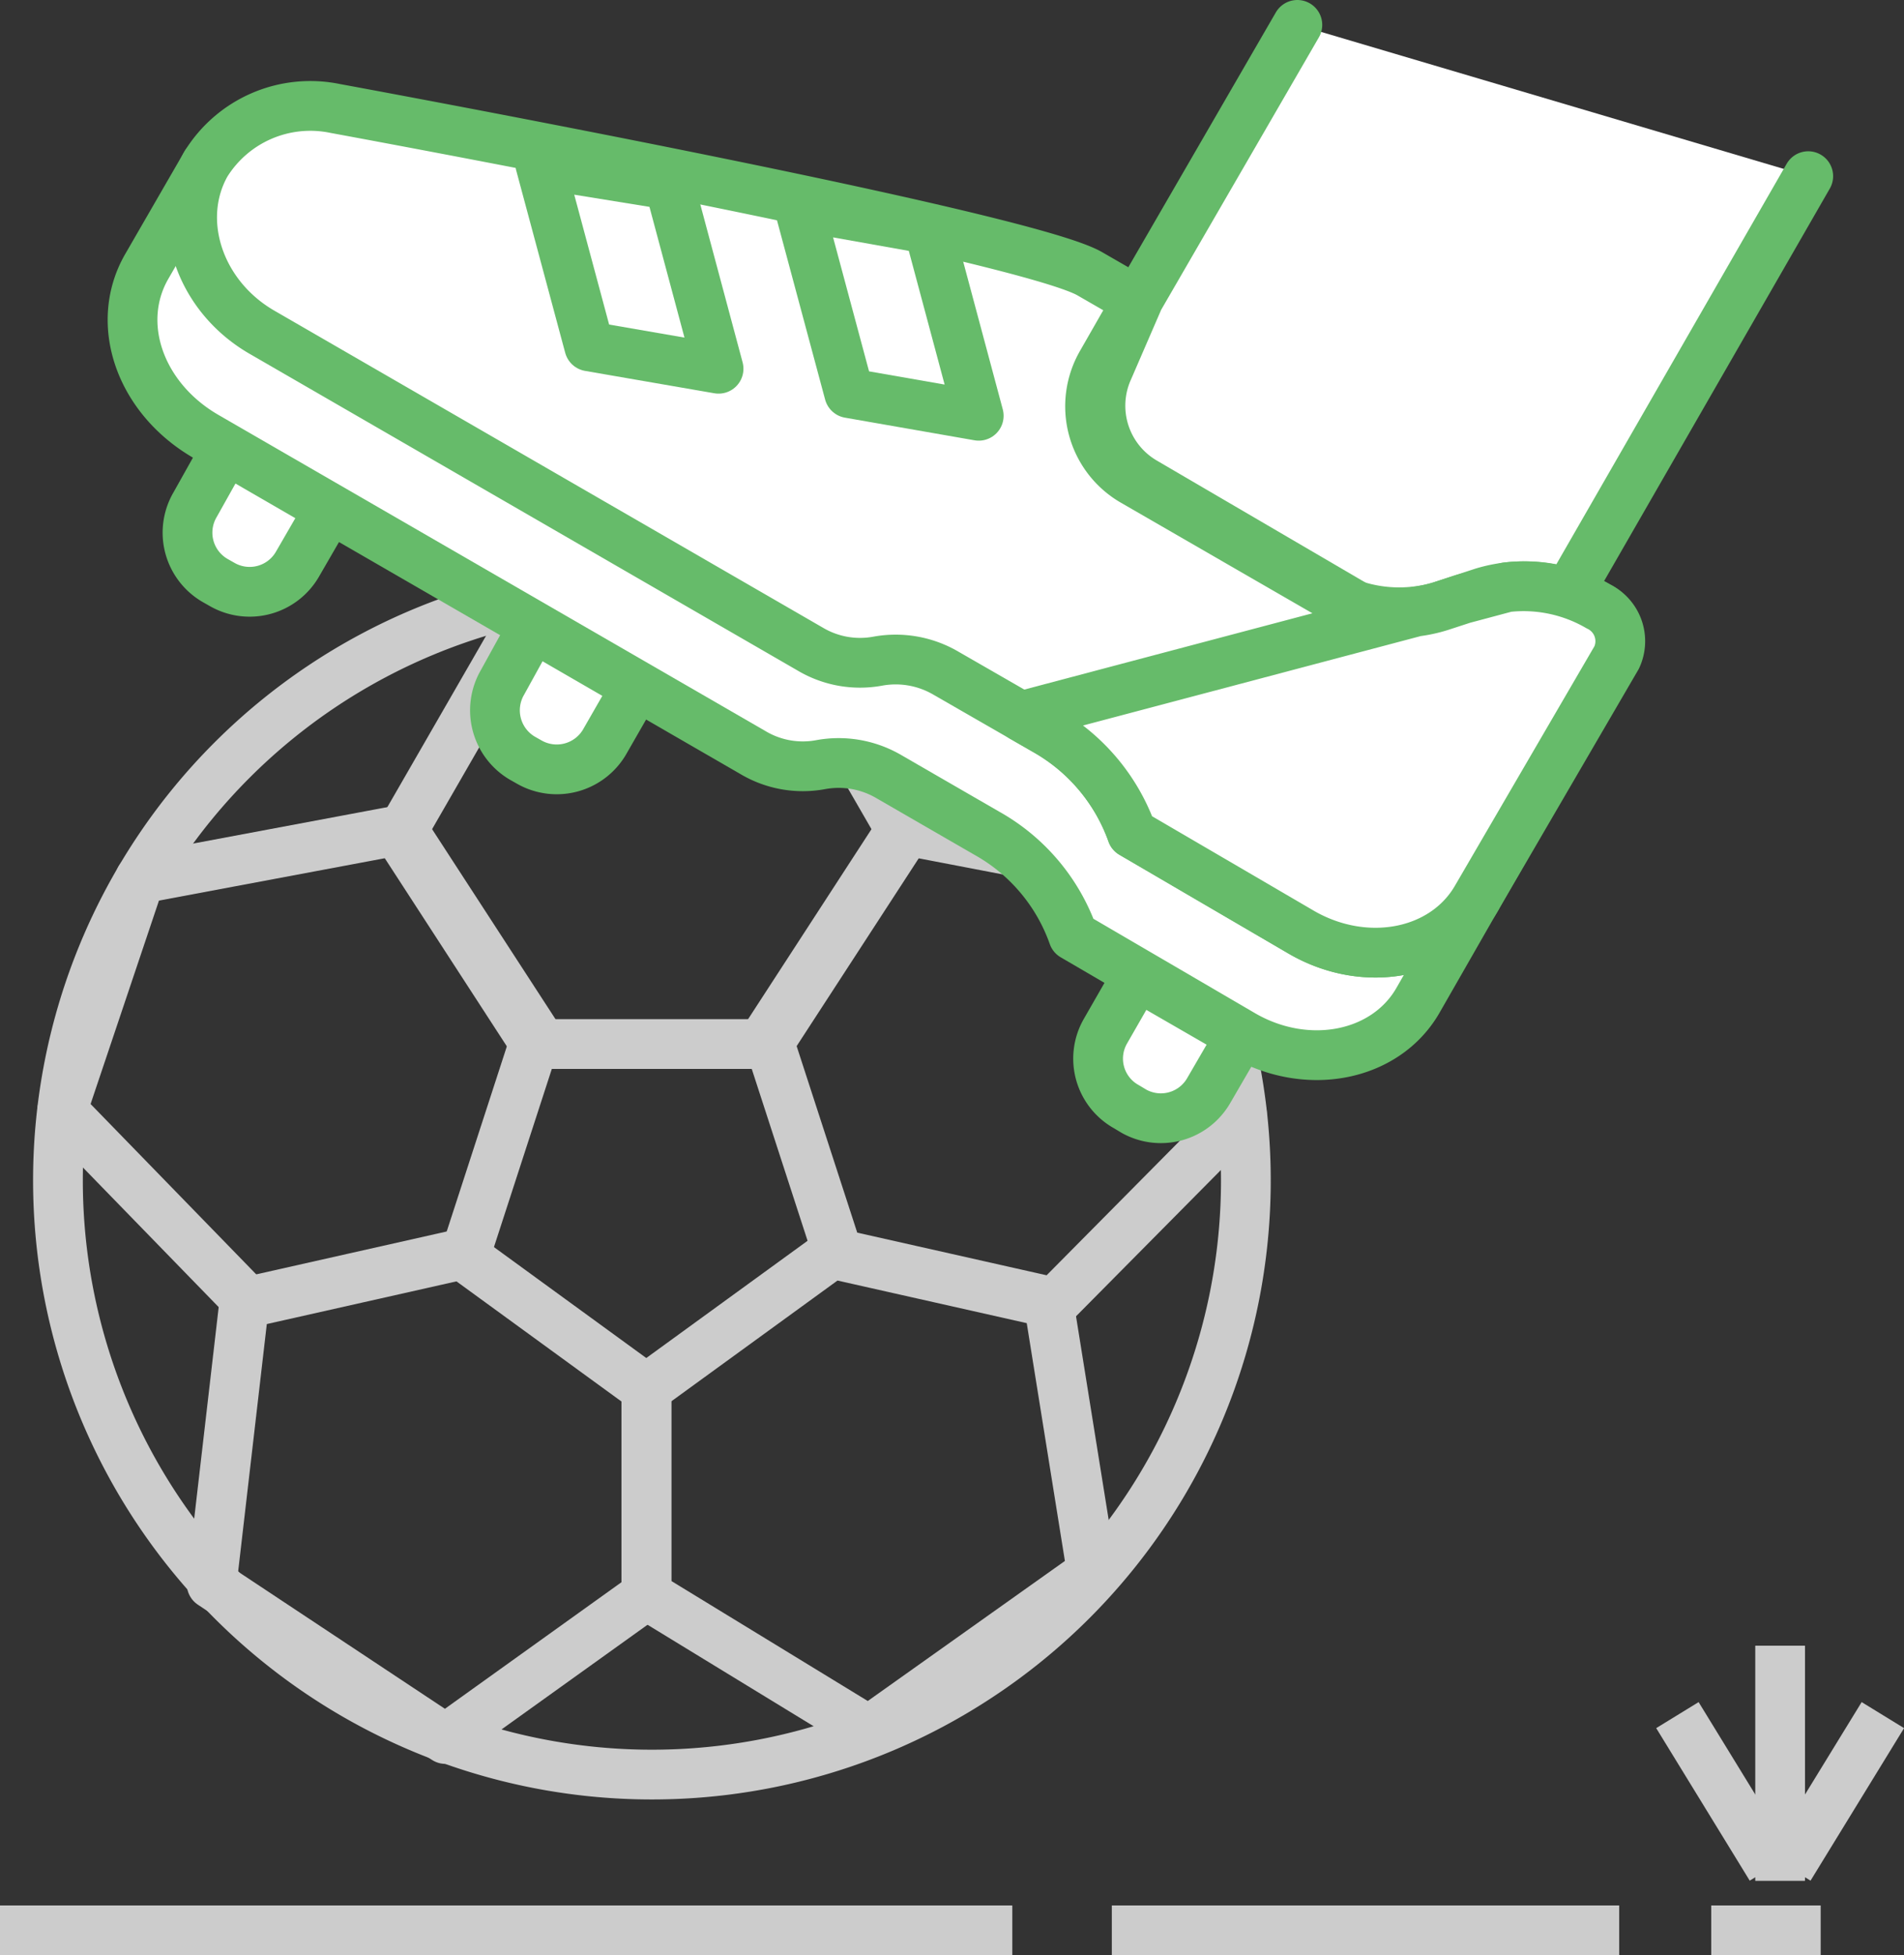 <svg xmlns="http://www.w3.org/2000/svg" viewBox="0 0 76.55 78.58"><rect x="0" y="0" width="76.55" height="78.58" fill="#333333" stroke="none"/><defs><style>.cls-1{fill:#fff;}.cls-2,.cls-3,.cls-4{fill:none;stroke-width:2px;}.cls-2{stroke:#66bb6a;stroke-linecap:round;}.cls-2,.cls-3{stroke-linejoin:round;}.cls-3,.cls-4{stroke:#ccc;}.cls-4{stroke-miterlimit:10;}</style></defs><title>football</title><g id="Layer_2" data-name="Layer 2"><g id="Layer_1-2" data-name="Layer 1"><path class="cls-1" d="M72.7,7.08,63.07,23.82l-1,1.33a3.52,3.52,0,0,1-4.59.93L46,19.37a3.55,3.55,0,0,1-1.44-4.53L45.79,12,52.16,1"/><path class="cls-2" d="M72.7,7.08,63.07,23.82l-1,1.33a3.52,3.52,0,0,1-4.59.93L46,19.37a3.55,3.55,0,0,1-1.44-4.53L45.79,12,52.16,1"/><path class="cls-3" d="M26.2,23.56A23.88,23.88,0,1,1,2.33,47.43,23.88,23.88,0,0,1,26.2,23.56Z"/><polygon class="cls-3" points="34.93 69.56 25.99 64.1 25.99 55.81 33.45 50.39 42.16 52.35 43.9 63.19 34.93 69.56"/><polygon class="cls-3" points="49.93 44.75 42.4 52.35 33.69 50.39 30.84 41.62 36.22 33.34 46.81 35.37 49.93 44.75"/><polygon class="cls-3" points="17.91 69.89 25.99 64.1 25.99 55.82 18.53 50.39 9.82 52.35 8.51 63.66 17.91 69.89"/><polygon class="cls-3" points="2.5 44.63 10.01 52.35 18.72 50.39 21.57 41.62 16.19 33.34 5.63 35.32 2.5 44.63"/><polygon class="cls-3" points="21.51 24.14 16.07 33.58 21.51 41.96 30.89 41.96 36.34 33.58 30.89 24.14 21.51 24.14"/><path class="cls-1" d="M59.36,36.1,57,40.22c-1.3,2.24-4.42,2.86-7,1.39l-6.85-4a7.63,7.63,0,0,0-3.47-4.12l-4-2.31A4,4,0,0,0,33,30.73a3.92,3.92,0,0,1-2.72-.48l-22-12.71C5.62,16,4.58,13,5.9,10.71L8.28,6.59Z"/><path class="cls-2" d="M59.36,36.1,57,40.22c-1.3,2.24-4.42,2.86-7,1.39l-6.85-4a7.63,7.63,0,0,0-3.47-4.12l-4-2.31A4,4,0,0,0,33,30.73a3.92,3.92,0,0,1-2.72-.48l-22-12.71C5.62,16,4.58,13,5.9,10.71L8.28,6.59Z"/><path class="cls-1" d="M53.28,23.79a5.81,5.81,0,0,0,4.65.57l1.68-.55a5.81,5.81,0,0,1,4.65.56,1.54,1.54,0,0,1,.69,2L59.36,36.1c-1.3,2.24-4.42,2.86-7,1.39l-6.85-4a7.73,7.73,0,0,0-3.47-4.13l-4-2.3a4,4,0,0,0-2.74-.49,3.92,3.92,0,0,1-2.72-.48l-22-12.71C8,11.92,7,8.86,8.28,6.59a4.94,4.94,0,0,1,5.2-2.23S41.06,9.42,43.81,11l1.91,1.1L44.3,14.58a3.47,3.47,0,0,0,1.27,4.76Z"/><path class="cls-2" d="M53.28,23.79a5.81,5.81,0,0,0,4.65.57l1.68-.55a5.81,5.81,0,0,1,4.65.56,1.54,1.54,0,0,1,.69,2L59.36,36.1c-1.3,2.24-4.42,2.86-7,1.39l-6.85-4a7.73,7.73,0,0,0-3.47-4.13l-4-2.3a4,4,0,0,0-2.74-.49,3.92,3.92,0,0,1-2.72-.48l-22-12.71C8,11.92,7,8.86,8.28,6.59a4.94,4.94,0,0,1,5.2-2.23S41.06,9.42,43.81,11l1.91,1.1L44.3,14.58a3.47,3.47,0,0,0,1.27,4.76Z"/><polygon class="cls-1" points="32.12 8.28 34.14 15.8 39.35 16.71 37.34 9.21 32.12 8.28"/><polygon class="cls-2" points="32.12 8.28 34.14 15.8 39.35 16.71 37.34 9.21 32.12 8.28"/><path class="cls-1" d="M56.93,24.58a5.57,5.57,0,0,0,1-.22l.89-.29,1.76-.47a6,6,0,0,1,3.68.77A1.55,1.55,0,0,1,65,26.42L59.36,36.1c-1.3,2.24-4.42,2.86-7,1.39l-6.85-4a7.73,7.73,0,0,0-3.47-4.13l-.94-.54v-.05Z"/><path class="cls-2" d="M56.93,24.58a5.57,5.57,0,0,0,1-.22l.89-.29,1.76-.47a6,6,0,0,1,3.68.77A1.55,1.55,0,0,1,65,26.42L59.36,36.1c-1.3,2.24-4.42,2.86-7,1.39l-6.85-4a7.73,7.73,0,0,0-3.47-4.13l-.94-.54v-.05Z"/><polygon class="cls-1" points="21.72 6.59 23.69 13.92 28.89 14.82 26.91 7.43 21.72 6.59"/><polygon class="cls-2" points="21.72 6.59 23.69 13.92 28.89 14.82 26.91 7.43 21.72 6.59"/><path class="cls-1" d="M45.29,44.48l.3.18a2.22,2.22,0,0,0,3-.82l1.29-2.22-4.16-2.4-1.28,2.23a2.21,2.21,0,0,0,.81,3"/><path class="cls-2" d="M45.29,44.48l.3.18a2.22,2.22,0,0,0,3-.82l1.29-2.22-4.16-2.4-1.28,2.23A2.21,2.21,0,0,0,45.29,44.48Z"/><path class="cls-1" d="M21,30.47l.3.17a2.23,2.23,0,0,0,3-.81l1.28-2.23-4.15-2.4L20.2,27.43a2.23,2.23,0,0,0,.82,3"/><path class="cls-2" d="M21,30.47l.3.17a2.23,2.23,0,0,0,3-.81l1.28-2.23-4.15-2.4L20.2,27.43A2.23,2.23,0,0,0,21,30.47Z"/><path class="cls-1" d="M8.65,23.33l.3.17a2.22,2.22,0,0,0,3-.81l1.29-2.23-4.15-2.4L7.84,20.29a2.22,2.22,0,0,0,.81,3"/><path class="cls-2" d="M8.65,23.33l.3.17a2.22,2.22,0,0,0,3-.81l1.29-2.23-4.15-2.4L7.84,20.29A2.22,2.22,0,0,0,8.65,23.33Z"/><line class="cls-4" y1="77.58" x2="40.7" y2="77.58"/><line class="cls-4" x1="44.7" y1="77.58" x2="65.1" y2="77.58"/><line class="cls-4" x1="68.8" y1="77.58" x2="73.2" y2="77.58"/><line class="cls-4" x1="71.57" y1="66.14" x2="71.57" y2="75.59"/><line class="cls-4" x1="75.7" y1="68.93" x2="71.94" y2="75.06"/><line class="cls-4" x1="67.44" y1="68.93" x2="71.2" y2="75.06"/></g></g></svg>